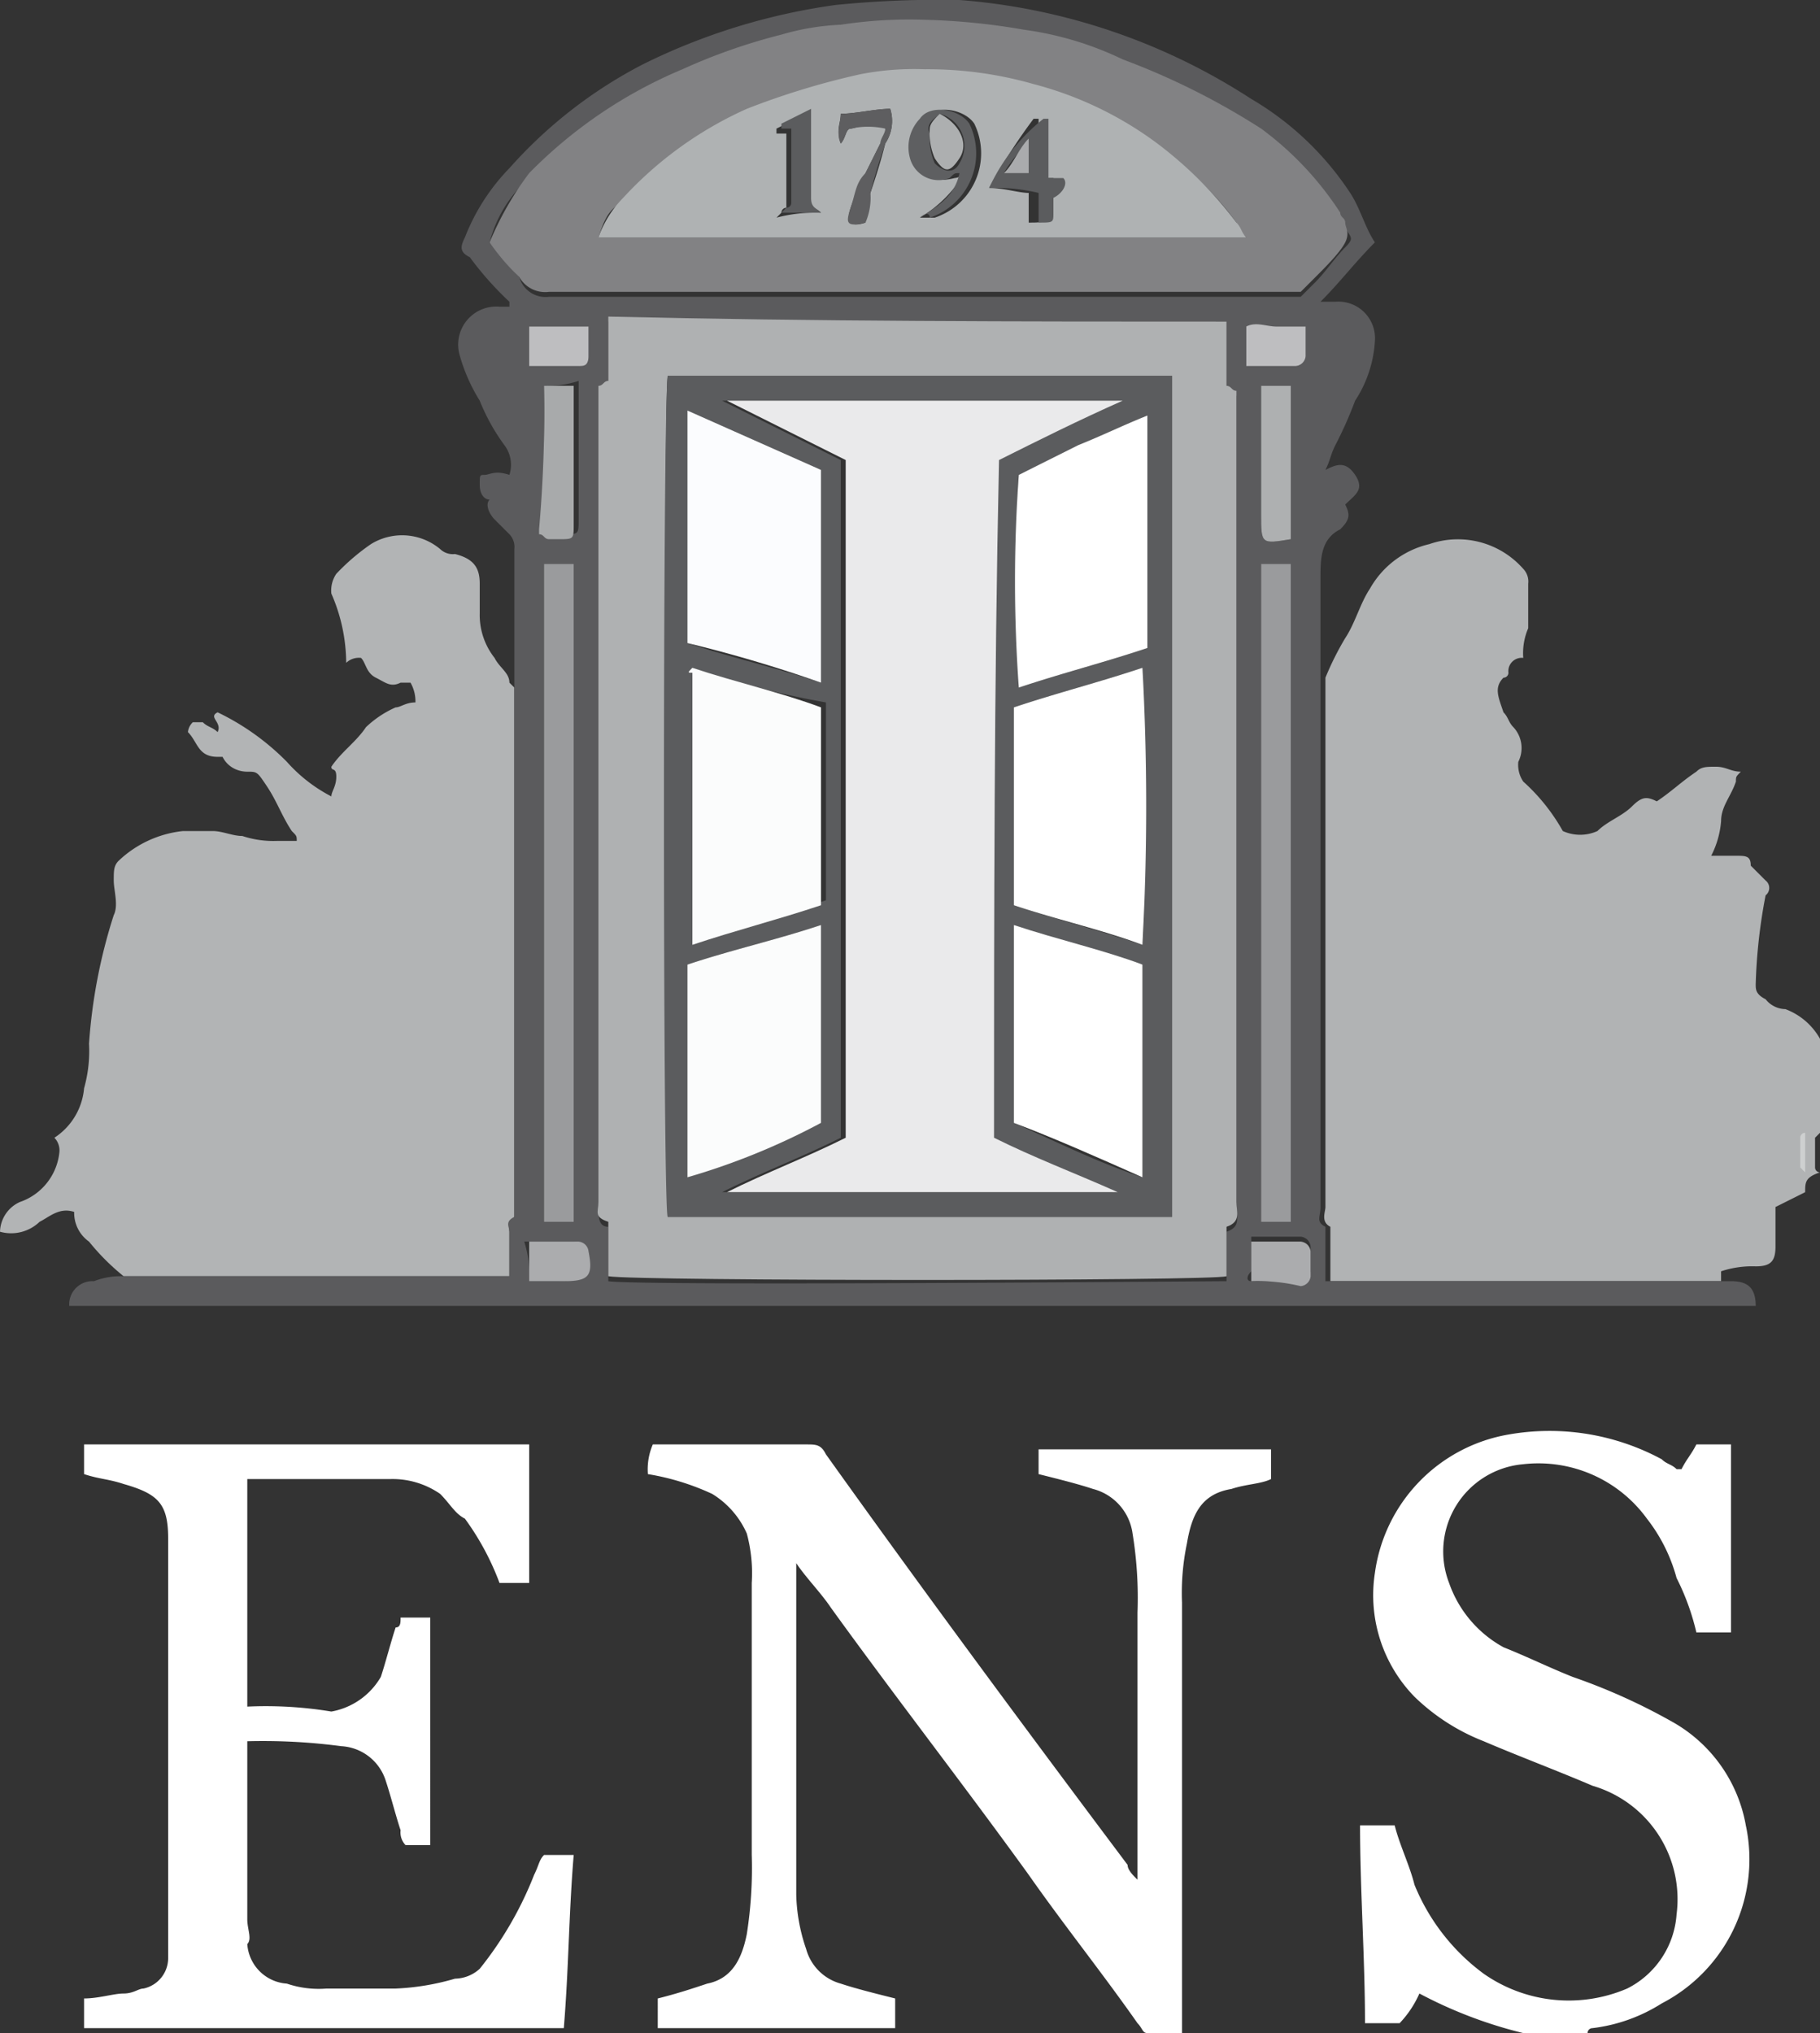 <svg id="Calque_1" data-name="Calque 1" xmlns="http://www.w3.org/2000/svg" viewBox="0 0 36.8 41.1"><rect x="0" y="0" width="36.8" height="41.1" fill="#333333" stroke="none"/><defs><style>.cls-1{fill:#fff;}.cls-2{fill:#b1b3b4;}.cls-3{fill:#ced0d0;}.cls-4{fill:#b2b4b5;}.cls-5{fill:#5b5b5d;}.cls-6{fill:#afb1b2;}.cls-7{fill:#828284;}.cls-8{fill:#9a9b9d;}.cls-9{fill:#a8aaab;}.cls-10{fill:#aeb0b1;}.cls-11{fill:#bebec0;}.cls-12{fill:#abacae;}.cls-13{fill:#5b5c5e;}.cls-14{fill:#afb2b3;}.cls-15{fill:#eaeaeb;}.cls-16{fill:#fbfcfc;}.cls-17{fill:#fbfcfe;}.cls-18{fill:#5e5f61;}.cls-19{fill:#5e5e60;}.cls-20{fill:#adafb0;}.cls-21{fill:#aaabad;}</style></defs><title>Logo ENS</title><path class="cls-1" d="M13.1,29.8a5,5,0,0,1,1.3.4,1.78,1.78,0,0,1,.7.8,3.08,3.08,0,0,1,.1,1v5.5a8.6,8.6,0,0,1-.1,1.6c-.1.5-.3.9-.8,1-.3.1-.6.2-1,.3V41h4.8v-.6c-.4-.1-.8-.2-1.1-.3a1,1,0,0,1-.7-.7,3.59,3.59,0,0,1-.2-1.1V31.6c.2.3.5.6.7.9,1.3,1.8,2.7,3.6,4,5.4.7,1,1.5,2,2.2,3,.1.1.1.2.2.2h.7V32.4a4.87,4.87,0,0,1,.1-1.2c.1-.6.3-1,.9-1.1.3-.1.6-.1.8-.2v-.6H21v.5c.4.1.8.2,1.1.3a1.08,1.08,0,0,1,.8.9,8.08,8.08,0,0,1,.1,1.6V38c-.1-.1-.2-.2-.2-.3-2.1-2.8-4.1-5.5-6.1-8.3-.1-.2-.2-.2-.4-.2H13.2A1.27,1.27,0,0,0,13.1,29.8ZM5,34.5V29.9H7.9a1.69,1.69,0,0,1,1,.3c.2.2.3.4.5.5a5.39,5.39,0,0,1,.7,1.3h.6V29.2h-9v.6c.3.1.5.1.8.2.7.2.9.4.9,1.1v8.5a.63.63,0,0,1-.5.6c-.1,0-.2.1-.4.1s-.5.1-.8.1V41h9.7c.1-1.2.1-2.3.2-3.5H11c-.1.1-.1.2-.2.4a7.24,7.24,0,0,1-1.1,1.9.76.76,0,0,1-.5.2,5,5,0,0,1-1.2.2H6.6a2,2,0,0,1-.8-.1.86.86,0,0,1-.8-.8c.1-.1,0-.3,0-.5V35.2a12.1,12.1,0,0,1,1.9.1,1,1,0,0,1,.9.7c.1.3.2.7.3,1a.37.37,0,0,0,.1.3h.5V32.7H8.1c0,.1,0,.2-.1.2-.1.3-.2.7-.3,1a1.45,1.45,0,0,1-1,.7A8.12,8.12,0,0,0,5,34.5Z"/><path class="cls-2" d="M36.5,24.1l-.6.3v.8c0,.3-.1.4-.4.4a2,2,0,0,0-.7.1v.2H26.9V24.8c-.2-.1-.1-.3-.1-.4V13.7a5.94,5.94,0,0,1,.4-.8c.2-.3.3-.7.5-1a1.86,1.86,0,0,1,1.2-.9,1.76,1.76,0,0,1,1.9.5.37.37,0,0,1,.1.3v.9a1.27,1.27,0,0,0-.1.6.27.27,0,0,0-.3.3.1.1,0,0,1-.1.1c-.2.2-.1.4,0,.7.1.1.1.2.2.3a.62.62,0,0,1,.1.7.6.6,0,0,0,.1.4,3.92,3.92,0,0,1,.8,1,.85.85,0,0,0,.7,0c.2-.2.5-.3.7-.5s.3-.2.5-.1c.3-.2.5-.4.8-.6.1-.1.2-.1.4-.1s.3.1.5.1c-.1.1-.1.1-.1.2-.1.3-.3.5-.3.8a1.85,1.85,0,0,1-.2.7h.5c.2,0,.3,0,.3.2l.3.3a.19.19,0,0,1,0,.3,11,11,0,0,0-.2,1.8c0,.1,0,.2.2.3a.52.52,0,0,0,.4.2,1.34,1.34,0,0,1,.7.6v1.9l-.1.1v.6a.1.1,0,0,0,.1.1C36.5,23.8,36.5,23.9,36.5,24.1Z"/><path class="cls-1" d="M30.8,41.1a9,9,0,0,1-2.1-.8,2.09,2.09,0,0,1-.4.6h-.7c0-1.3-.1-2.7-.1-4h.7c.1.4.3.8.4,1.2A4.2,4.2,0,0,0,30,39.9a3,3,0,0,0,2.9.3,1.82,1.82,0,0,0,1-1.5,2.39,2.39,0,0,0-1.7-2.6c-.7-.3-1.5-.6-2.2-.9a4.19,4.19,0,0,1-1.4-.9,2.94,2.94,0,0,1-.8-2.5A3.29,3.29,0,0,1,30.5,29a4.78,4.78,0,0,1,3.1.5c.1.1.2.1.3.2H34c.1-.2.2-.3.3-.5H35V33h-.7a4.87,4.87,0,0,0-.4-1.1,3.38,3.38,0,0,0-.6-1.2,2.71,2.71,0,0,0-2.5-1.1A1.77,1.77,0,0,0,29.3,32a2.37,2.37,0,0,0,1.1,1.3c.5.2.9.4,1.4.6a12.15,12.15,0,0,1,2,.9,3,3,0,0,1,1.5,2.1,3.28,3.28,0,0,1-1.7,3.6,3.36,3.36,0,0,1-1.4.5.1.1,0,0,0-.1.1Z"/><path class="cls-3" d="M36.5,23.7l-.1-.1V23a.1.1,0,0,1,.1-.1Z"/><path class="cls-4" d="M2.5,25.8a4.62,4.62,0,0,1-.7-.7.71.71,0,0,1-.3-.6c-.3-.1-.5.1-.7.2a.83.83,0,0,1-.8.2.68.68,0,0,1,.4-.6,1.19,1.19,0,0,0,.8-1,.37.37,0,0,0-.1-.3,1.33,1.33,0,0,0,.6-1,2.77,2.77,0,0,0,.1-.9,10.89,10.89,0,0,1,.5-2.6c.1-.2,0-.5,0-.7s0-.3.1-.4a2.23,2.23,0,0,1,1.3-.6h.6c.2,0,.4.1.6.1a2,2,0,0,0,.7.1H6c0-.1,0-.1-.1-.2-.2-.3-.3-.6-.5-.9s-.2-.3-.4-.3-.4-.1-.5-.3H4.4c-.4,0-.4-.3-.6-.5a.31.31,0,0,1,.1-.2h.2c.1.1.2.1.3.2.1-.2-.2-.3,0-.4a5,5,0,0,1,1.4,1,3.11,3.11,0,0,0,.9.7c0-.1.1-.2.1-.4s-.1-.1-.1-.2c.2-.3.5-.5.7-.8a2.09,2.09,0,0,1,.6-.4c.1,0,.2-.1.4-.1a.76.76,0,0,0-.1-.4H8.1c-.2.1-.3,0-.5-.1s-.2-.3-.3-.4a.37.37,0,0,0-.3.1A3.53,3.53,0,0,0,6.7,12a.6.6,0,0,1,.1-.4,4.35,4.35,0,0,1,.7-.6,1.2,1.2,0,0,1,1.4.1.37.37,0,0,0,.3.1c.4.1.5.3.5.6v.6a1.4,1.4,0,0,0,.3.9c.1.2.3.3.3.5l.1.1V24.6a.37.37,0,0,0-.1.3v.9Z"/><path class="cls-5" d="M2.5,25.8h7.8v-.9c0-.1-.1-.2.1-.3V11.1a.37.37,0,0,0-.1-.3l-.3-.3c-.1-.1-.2-.3-.1-.4-.1,0-.2-.1-.2-.3s0-.2.1-.2.2-.1.5,0a.66.66,0,0,0-.1-.6,4.05,4.05,0,0,1-.5-.9,3.55,3.55,0,0,1-.4-.9.77.77,0,0,1,.8-1h.2V6.1a6.47,6.47,0,0,1-.8-.9c-.2-.1-.2-.2-.1-.4a4.19,4.19,0,0,1,.9-1.4A9.34,9.34,0,0,1,13,1.3,12.66,12.66,0,0,1,16.9.1,20.9,20.9,0,0,1,19.4,0a12.59,12.59,0,0,1,5.9,2,6.06,6.06,0,0,1,2,1.9c.2.3.3.7.5,1-.4.4-.7.8-1.1,1.2H27a.74.74,0,0,1,.8.8,2.45,2.45,0,0,1-.4,1.2A7.93,7.93,0,0,1,27,9c-.1.2-.1.3-.2.5.2-.1.4-.2.6.1s0,.4-.2.6c.1.2.1.3-.1.5-.4.2-.4.6-.4,1V24.4c0,.2-.1.3.1.4v1.1H35c.3,0,.5.1.5.5H1.4a.47.47,0,0,1,.5-.5A1.49,1.49,0,0,1,2.5,25.8ZM24.8,6.5H12.3V7.8c-.1,0-.1.1-.2.1V24.4c0,.2,0,.4.2.4v1.1c.6.1,12.2,0,12.5,0v-1c.3-.1.2-.3.2-.5V8c-.1,0-.1-.1-.2-.1ZM9.9,4.9c.2.2.4.5.6.7a.55.55,0,0,0,.6.4H26.3l.3-.3c.2-.2.4-.5.6-.7s.1-.2,0-.4-.1-.1-.1-.2a5.23,5.23,0,0,0-1.6-1.7,9.2,9.2,0,0,0-2.8-1.4l-2-.6a13.55,13.55,0,0,0-2-.2A9.7,9.7,0,0,0,17,.6c-.4.1-.8.1-1.2.2a15.87,15.87,0,0,0-2,.7,8.14,8.14,0,0,0-3.1,2.1A2.58,2.58,0,0,0,9.9,4.9ZM11,11.4V24.7h.6V11.4ZM26.1,24.7V11.4h-.6V24.7ZM11,7.8h0v2.9c0,.1.1.1.2.1h.2c.3,0,.3,0,.3-.3V7.7A2,2,0,0,1,11,7.8Zm15.1,3.1V7.8h-.6v2.6C25.5,11,25.5,11,26.1,10.9Zm-.9-3.5h1a.22.22,0,0,0,.2-.2V6.6H25.2Zm-14.5,0h1c.2,0,.2-.1.2-.2V6.6H10.7Zm0,18.5h.6c.5,0,.6-.1.5-.6a.22.22,0,0,0-.2-.2h-1A2.2,2.2,0,0,1,10.7,25.9Zm14.6,0h1a.22.22,0,0,0,.2-.2v-.5a.22.22,0,0,0-.2-.2h-1v.7C25.2,25.8,25.2,25.9,25.3,25.9Z"/><path class="cls-6" d="M24.8,6.5V7.8c.1,0,.1.1.2.1V24.3c0,.2.1.4-.2.5v1c-.3.1-11.9.1-12.5,0V24.7c-.3-.1-.2-.2-.2-.4V7.8c.1,0,.1-.1.2-.1V6.4C16.5,6.5,20.6,6.5,24.8,6.5ZM23.7,7.6H13.5c-.1.8,0,16.8,0,17H23.7Z"/><path class="cls-7" d="M9.9,4.9a6.38,6.38,0,0,1,.8-1.4,9.45,9.45,0,0,1,3.1-2.1,11.76,11.76,0,0,1,2-.7A5,5,0,0,1,17,.5,9.15,9.15,0,0,1,18.7.4a13.55,13.55,0,0,1,2,.2,6.64,6.64,0,0,1,2,.6,14.65,14.65,0,0,1,2.8,1.4,6.48,6.48,0,0,1,1.6,1.7c0,.1.1.1.1.2s.1.2,0,.4-.4.5-.6.7l-.3.3H11.1a.6.6,0,0,1-.6-.3A4.35,4.35,0,0,1,9.9,4.9Zm2.2-.1H25.2c-.1-.1-.2-.2-.2-.3A5.72,5.72,0,0,0,23.4,3a11.51,11.51,0,0,0-2.5-1.2,5.58,5.58,0,0,0-2.2-.3,5.7,5.7,0,0,0-1.3.1,15.46,15.46,0,0,0-2.3.7,6.42,6.42,0,0,0-2.5,1.8C12.3,4.2,12.2,4.5,12.1,4.8Z"/><path class="cls-8" d="M11,11.4h.6V24.7H11ZM26.1,24.7h-.6V11.4h.6Z"/><path class="cls-9" d="M11,7.8h.6v2.8c0,.3,0,.3-.3.3h-.2c-.1,0-.1-.1-.2-.1v-.1A27.15,27.15,0,0,0,11,7.8Z"/><path class="cls-10" d="M26.1,10.9c-.6.1-.6.1-.6-.5V7.8h.6Z"/><path class="cls-11" d="M25.2,7.4V6.6c.2-.1.4,0,.6,0h.6v.6a.22.22,0,0,1-.2.2Zm-14.5,0V6.6h1.2v.6c0,.2-.1.2-.2.2Z"/><path class="cls-12" d="M10.7,25.9v-.8h1a.22.22,0,0,1,.2.2c.1.5,0,.6-.5.6Zm14.6,0v-.8h1a.22.22,0,0,1,.2.2v.5a.22.22,0,0,1-.2.2A3.75,3.75,0,0,0,25.3,25.9Z"/><path class="cls-13" d="M23.7,7.6v17H13.5c-.1-.2-.1-16.2,0-17ZM20.1,23V9.3c.8-.4,1.6-.8,2.5-1.2h-8L17,9.3V23c-.8.4-1.6.7-2.4,1.1h7.9A25.57,25.57,0,0,1,20.1,23ZM14,13.5V19h.1c.8-.3,1.7-.5,2.6-.8v-4A17.63,17.63,0,0,1,14,13.5Zm6.5,4.8c.9.3,1.7.5,2.6.8.1-.9,0-5.3,0-5.6-.9.3-1.7.5-2.6.8Zm-6.6-10V13c.9.3,1.8.5,2.7.8V9.5A16,16,0,0,1,13.9,8.3Zm9.3.1c-.5.2-.9.4-1.3.6s-.9.4-1.3.6c-.1,1.2,0,4,0,4.3.9-.3,1.7-.5,2.6-.8ZM13.9,19.5v4.3a17.07,17.07,0,0,0,2.7-1.1v-4C15.7,19,14.8,19.2,13.9,19.5Zm6.6-.8v4c.9.4,1.7.8,2.6,1.1V19.5C22.3,19.3,21.4,19,20.5,18.7Z"/><path class="cls-14" d="M12.1,4.8a2.18,2.18,0,0,1,.5-.8,7.63,7.63,0,0,1,2.5-1.8,15.46,15.46,0,0,1,2.3-.7,5.7,5.7,0,0,1,1.3-.1,7.8,7.8,0,0,1,2.2.3,7.25,7.25,0,0,1,2.5,1.2A8.08,8.08,0,0,1,25,4.5c.1.1.1.2.2.3Zm6.5-.4h.3a1.37,1.37,0,0,0,.8-1.9c-.2-.3-.8-.4-1-.1a1.08,1.08,0,0,0-.2.8c.1.4.4.5.8.4a.31.31,0,0,0,.2-.1A2.58,2.58,0,0,1,18.6,4.4ZM20,3.8c.3,0,.6.1.8.1v.6c.3,0,.3,0,.3-.2V4c.2-.1.3-.3.2-.4H21V2.4h-.1A11.61,11.61,0,0,0,20,3.8Zm-3-.9c.1-.1.1-.3.2-.3s.5-.2.7,0a.37.37,0,0,1-.1.3l-.3.6a4.88,4.88,0,0,0-.3.7q-.15.45.3.3a1.27,1.27,0,0,1,.1-.6c.1-.3.2-.6.3-1a.82.82,0,0,0,.1-.7c-.3,0-.7.1-1,.1C17,2.5,16.9,2.6,17,2.9Zm-.4,1.4c-.1-.1-.2-.1-.3-.2V2.3l-.6.3v.1h.2V4.2a.1.1,0,0,0-.1.1l-.1.1A3.08,3.08,0,0,1,16.6,4.3Z"/><path class="cls-15" d="M20.1,23c.8.4,1.6.7,2.5,1.1H14.7c.8-.4,1.6-.7,2.4-1.1V9.3L14.7,8.1h8c-.9.4-1.7.8-2.5,1.2C20.1,13.9,20.1,18.4,20.1,23Z"/><path class="cls-16" d="M14,13.5c.9.3,1.8.5,2.6.8v4c-.9.3-1.7.5-2.6.8V13.6C13.9,13.6,13.9,13.6,14,13.5Z"/><path class="cls-1" d="M20.5,18.3v-4c.9-.3,1.7-.5,2.6-.8a51.85,51.85,0,0,1,0,5.6C22.3,18.8,21.4,18.6,20.5,18.3Z"/><path class="cls-17" d="M13.9,8.3l2.7,1.2v4.3a27.59,27.59,0,0,0-2.7-.8Z"/><path class="cls-1" d="M23.2,8.4v4.7c-.9.3-1.7.5-2.6.8a30.1,30.1,0,0,1,0-4.3L21.8,9C22.3,8.8,22.7,8.6,23.2,8.4Z"/><path class="cls-16" d="M13.9,19.5c.9-.3,1.8-.5,2.7-.8v4a14,14,0,0,1-2.7,1.1Z"/><path class="cls-1" d="M20.5,18.7c.9.3,1.8.5,2.6.8v4.3c-.9-.4-1.8-.8-2.6-1.1Z"/><path class="cls-18" d="M18.6,4.4c.3-.2.7-.4.8-.9-.1,0-.1,0-.2.1a.6.6,0,0,1-.8-.4.83.83,0,0,1,.2-.8c.2-.3.8-.2,1,.1a1.37,1.37,0,0,1-.8,1.9C18.8,4.3,18.7,4.3,18.6,4.4ZM19,2.3c-.1.1-.3.2-.2.4a1.27,1.27,0,0,0,.1.6c.2.2.4.2.5,0A.67.67,0,0,0,19,2.3Z"/><path class="cls-13" d="M20,3.8a3.81,3.81,0,0,1,1.1-1.4h.1V3.6h.3c.1.1,0,.3-.2.4v.3c0,.2,0,.2-.3.2V3.9A3.75,3.75,0,0,0,20,3.8Zm.8-1c-.2.3-.4.5-.5.7h.5Z"/><path class="cls-19" d="M17,2.9c-.1-.2,0-.4,0-.6.3,0,.7-.1,1-.1a.82.82,0,0,1-.1.7c-.1.3-.2.6-.3,1a1.27,1.27,0,0,1-.1.6c-.4.1-.4,0-.3-.3s.1-.5.3-.7l.3-.6c0-.1.1-.2.1-.3a1.63,1.63,0,0,0-.7,0C17.1,2.6,17.1,2.8,17,2.9Z"/><path class="cls-13" d="M16.6,4.3h-.8l.1-.1a.1.1,0,0,0,.1-.1V2.6h-.2V2.5l.6-.3V4C16.4,4.2,16.5,4.2,16.6,4.3Z"/><path class="cls-20" d="M19,2.3c.4.2.6.6.4.9s-.3.3-.5,0a1.27,1.27,0,0,1-.1-.6C18.8,2.5,18.9,2.4,19,2.3Z"/><path class="cls-21" d="M20.8,2.8v.7h-.5C20.5,3.3,20.6,3,20.8,2.8Z"/></svg>
